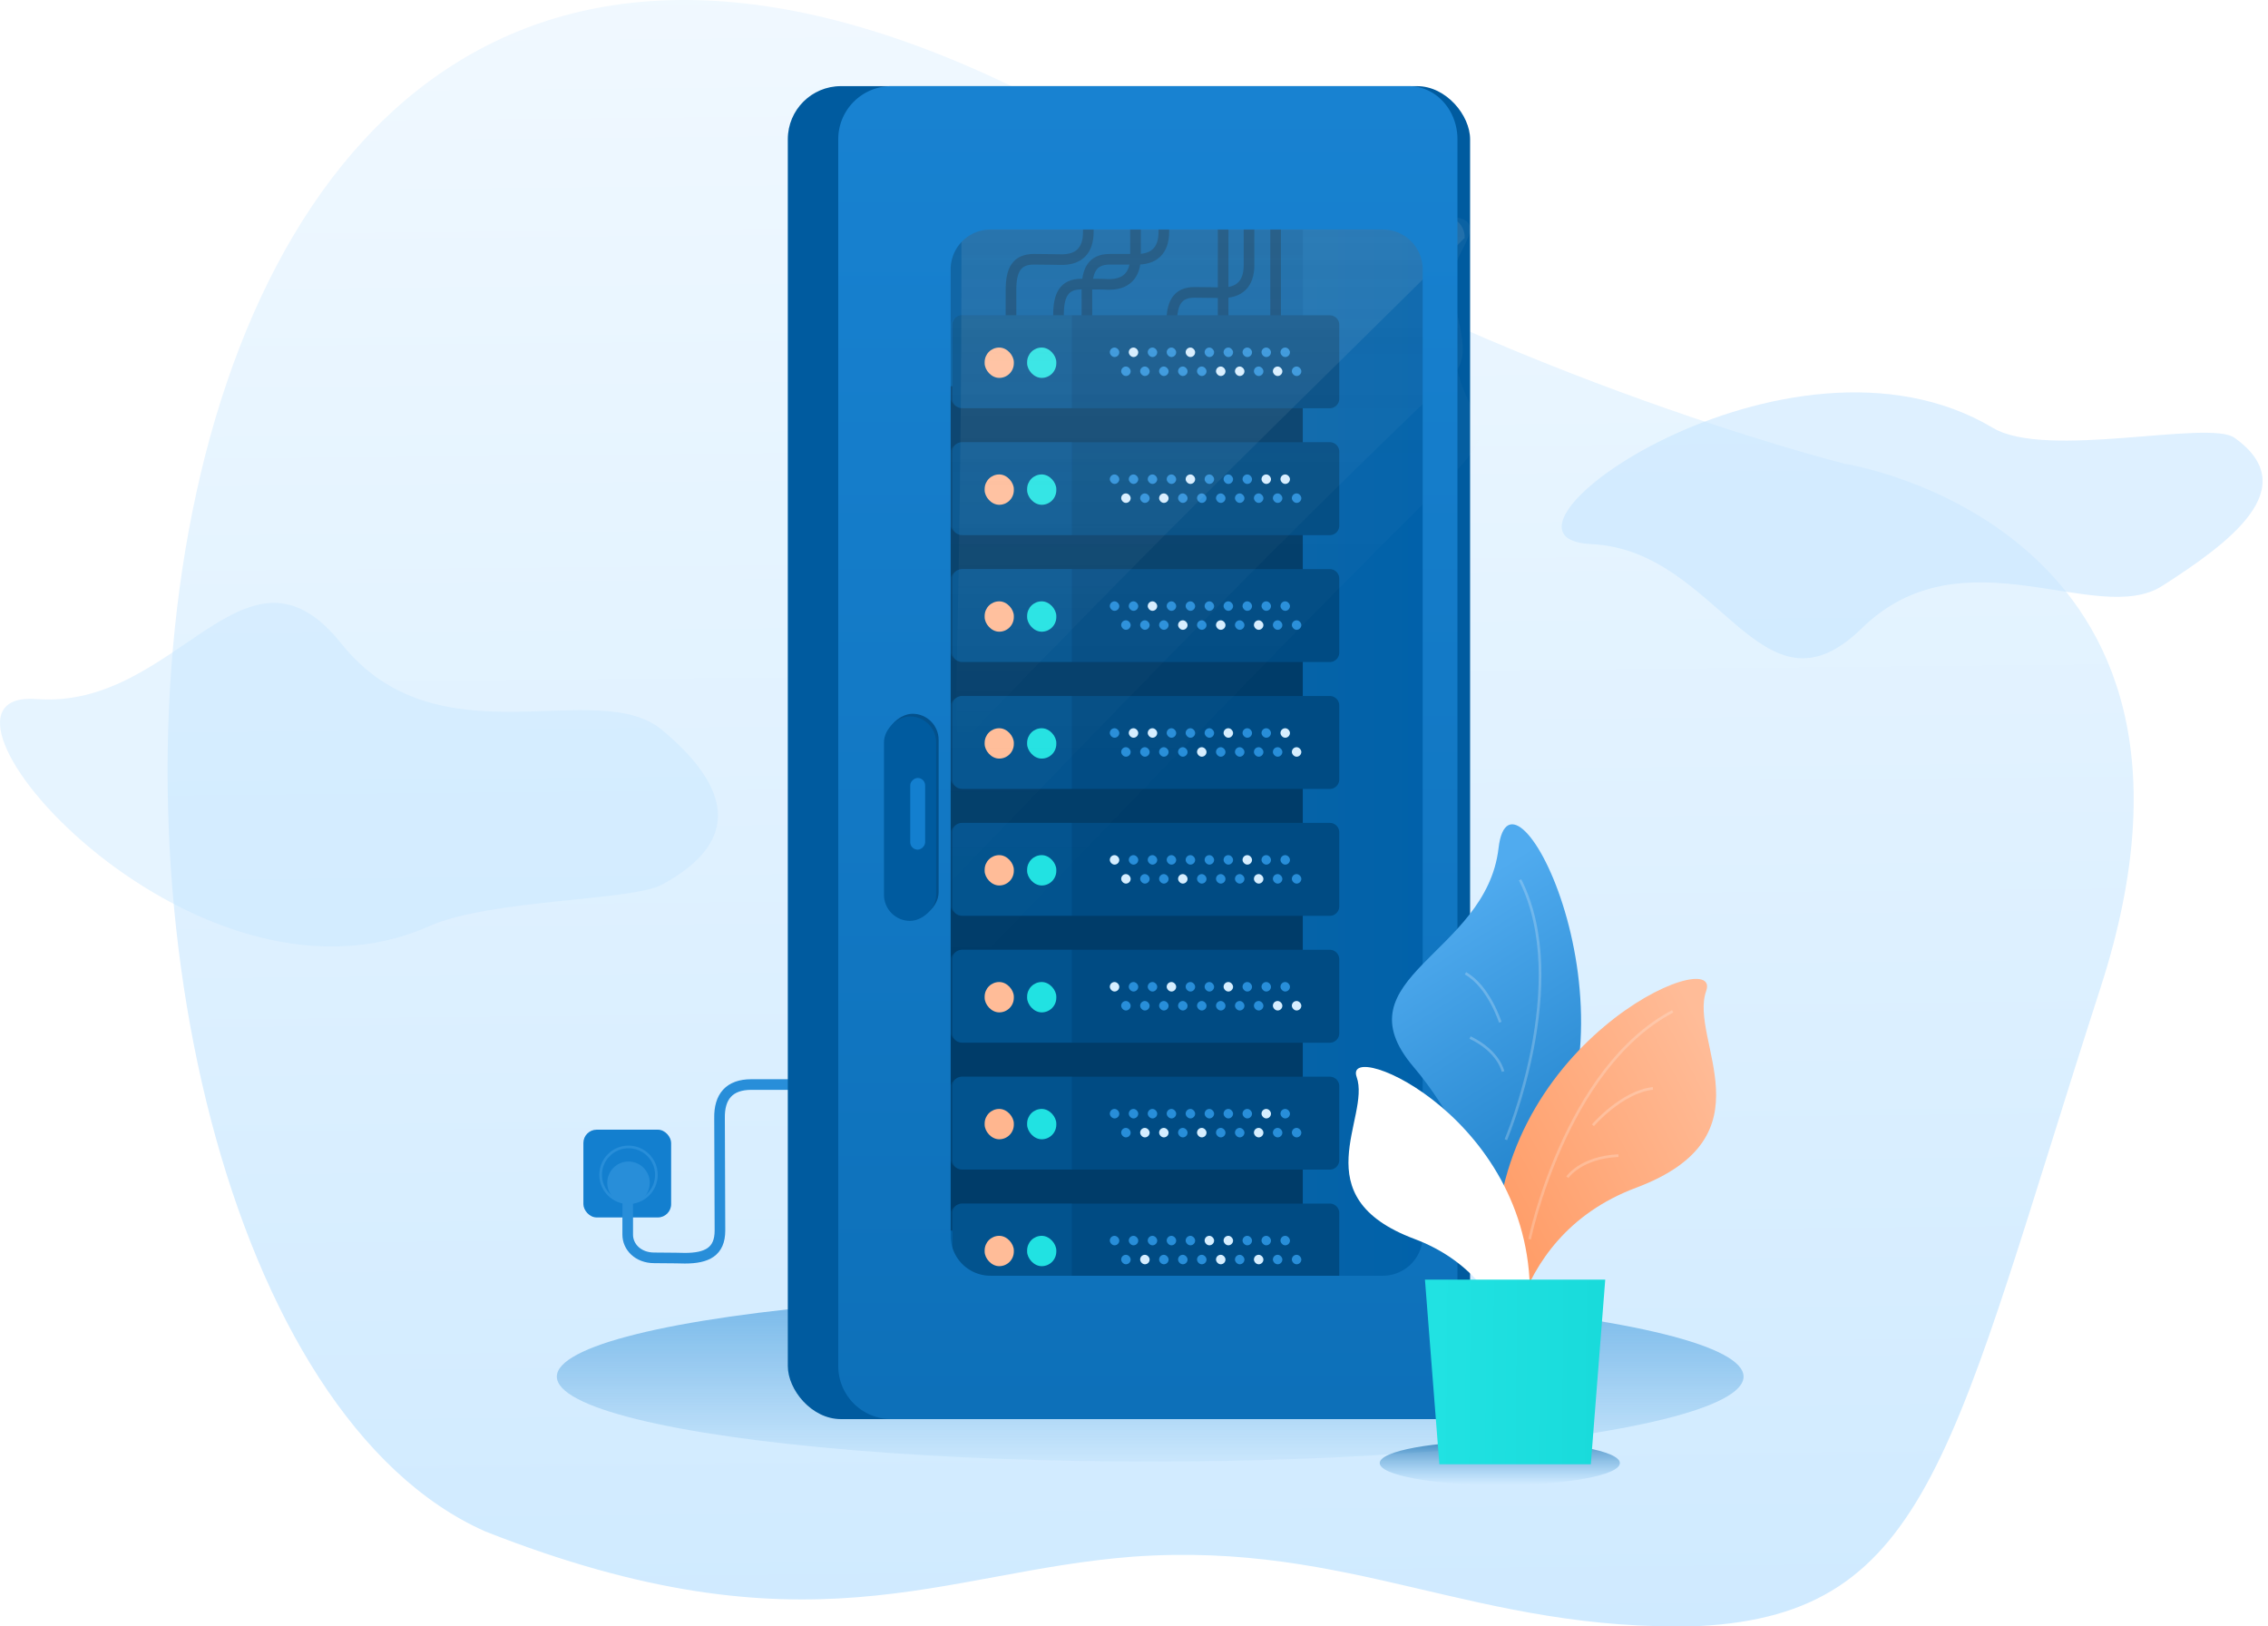 <svg xmlns="http://www.w3.org/2000/svg" xmlns:xlink="http://www.w3.org/1999/xlink" viewBox="-21922.744 -17650.439 854.287 612.51">
  <defs>
    <style>
      .cls-1 {
        fill: url(#linear-gradient);
      }

      .cls-2 {
        fill: #137fcf;
      }

      .cls-3 {
        fill: #288ed9;
      }

      .cls-11, .cls-29, .cls-30, .cls-32, .cls-4, .cls-9 {
        fill: none;
      }

      .cls-4, .cls-9 {
        stroke: #288ed9;
      }

      .cls-5, .cls-6 {
        fill: #c6e6ff;
      }

      .cls-5 {
        opacity: 0.576;
      }

      .cls-6 {
        opacity: 0.435;
      }

      .cls-7 {
        fill: url(#linear-gradient-2);
      }

      .cls-8 {
        opacity: 0.642;
        fill: url(#linear-gradient-3);
      }

      .cls-11, .cls-9 {
        stroke-linecap: round;
        stroke-miterlimit: 10;
        stroke-width: 4px;
      }

      .cls-10 {
        fill: #005b9f;
      }

      .cls-11 {
        stroke: #014374;
      }

      .cls-12 {
        fill: #003c69;
      }

      .cls-13 {
        fill: url(#linear-gradient-4);
      }

      .cls-14, .cls-24 {
        fill: #004b83;
      }

      .cls-15 {
        fill: #0e71bb;
        opacity: 0.195;
      }

      .cls-16 {
        fill: #ffbc98;
      }

      .cls-17 {
        fill: #d6eeff;
      }

      .cls-18 {
        fill: #21e2e2;
      }

      .cls-19 {
        fill: #ffb68f;
      }

      .cls-20 {
        opacity: 0.031;
      }

      .cls-20, .cls-21, .cls-22 {
        fill: url(#linear-gradient-5);
      }

      .cls-21 {
        opacity: 0.045;
      }

      .cls-22 {
        opacity: 0.1;
      }

      .cls-23 {
        fill: url(#linear-gradient-8);
      }

      .cls-24 {
        opacity: 0.862;
      }

      .cls-25 {
        fill: url(#linear-gradient-9);
      }

      .cls-26 {
        fill: url(#linear-gradient-10);
      }

      .cls-27 {
        fill: #fff;
      }

      .cls-28 {
        fill: url(#linear-gradient-11);
      }

      .cls-29 {
        stroke: #f7f7f7;
      }

      .cls-29, .cls-30 {
        opacity: 0.23;
      }

      .cls-30 {
        stroke: #fff;
      }

      .cls-31 {
        stroke: none;
      }

      .cls-33 {
        filter: url(#Path_3434);
      }

      .cls-34 {
        filter: url(#Path_3436);
      }

      .cls-35 {
        filter: url(#Path_3435);
      }

      .cls-36 {
        filter: url(#Rectangle_1443);
      }

      .cls-37 {
        filter: url(#Subtraction_66);
      }

      .cls-38 {
        filter: url(#Path_4232);
      }
    </style>
    <linearGradient id="linear-gradient" x1="0.5" y1="1.192" x2="0.487" y2="-0.081" gradientUnits="objectBoundingBox">
      <stop offset="0" stop-color="#c6e6ff"/>
      <stop offset="1" stop-color="#fff"/>
    </linearGradient>
    <filter id="Path_4232" x="-21703" y="-17222" width="34" height="34" filterUnits="userSpaceOnUse">
      <feOffset dy="3" input="SourceAlpha"/>
      <feGaussianBlur stdDeviation="3" result="blur"/>
      <feFlood flood-opacity="0.161"/>
      <feComposite operator="in" in2="blur"/>
      <feComposite in="SourceGraphic"/>
    </filter>
    <linearGradient id="linear-gradient-2" x1="0.5" y1="-1.004" x2="0.5" y2="1" gradientUnits="objectBoundingBox">
      <stop offset="0" stop-color="#288ed9"/>
      <stop offset="1" stop-color="#137fcf" stop-opacity="0.051"/>
    </linearGradient>
    <linearGradient id="linear-gradient-3" x1="0.5" y1="1" x2="0.5" gradientUnits="objectBoundingBox">
      <stop offset="0" stop-color="#288ed9" stop-opacity="0"/>
      <stop offset="1" stop-color="#005b9f"/>
    </linearGradient>
    <linearGradient id="linear-gradient-4" y1="0.479" x2="1" y2="0.479" gradientUnits="objectBoundingBox">
      <stop offset="0" stop-color="#0563a8"/>
      <stop offset="1" stop-color="#0061aa"/>
    </linearGradient>
    <linearGradient id="linear-gradient-5" x1="0.5" x2="0.5" y2="1" gradientUnits="objectBoundingBox">
      <stop offset="0" stop-color="#f7f7f7"/>
      <stop offset="1" stop-color="#fff" stop-opacity="0"/>
    </linearGradient>
    <linearGradient id="linear-gradient-8" x1="0.5" x2="0.5" y2="1" gradientUnits="objectBoundingBox">
      <stop offset="0" stop-color="#1882d1"/>
      <stop offset="1" stop-color="#0d70b9"/>
    </linearGradient>
    <filter id="Subtraction_66" x="-21637" y="-17648" width="293.236" height="562" filterUnits="userSpaceOnUse">
      <feOffset dx="-5" input="SourceAlpha"/>
      <feGaussianBlur stdDeviation="10" result="blur-2"/>
      <feFlood flood-opacity="0.102"/>
      <feComposite operator="in" in2="blur-2"/>
      <feComposite in="SourceGraphic"/>
    </filter>
    <filter id="Rectangle_1443" x="-21589.775" y="-17381.633" width="19.65" height="78" filterUnits="userSpaceOnUse">
      <feOffset dy="1" input="SourceAlpha"/>
      <feGaussianBlur result="blur-3"/>
      <feFlood flood-color="#fff" flood-opacity="0.102"/>
      <feComposite operator="in" in2="blur-3"/>
      <feComposite in="SourceGraphic"/>
    </filter>
    <linearGradient id="linear-gradient-9" x1="0.35" y1="-0.028" x2="0.88" y2="1.036" gradientUnits="objectBoundingBox">
      <stop offset="0" stop-color="#50abef"/>
      <stop offset="1" stop-color="#1175bf"/>
    </linearGradient>
    <linearGradient id="linear-gradient-10" x1="0.875" y1="-0.028" x2="-0.067" y2="0.864" gradientUnits="objectBoundingBox">
      <stop offset="0" stop-color="#ffbc98"/>
      <stop offset="1" stop-color="#ff945a"/>
    </linearGradient>
    <filter id="Path_3435" x="-21366.867" y="-17289.285" width="98.031" height="177.705" filterUnits="userSpaceOnUse">
      <feOffset dy="3" input="SourceAlpha"/>
      <feGaussianBlur stdDeviation="2.5" result="blur-4"/>
      <feFlood flood-opacity="0.051"/>
      <feComposite operator="in" in2="blur-4"/>
      <feComposite in="SourceGraphic"/>
    </filter>
    <filter id="Path_3436" x="-21422.322" y="-17256.111" width="83.354" height="148.945" filterUnits="userSpaceOnUse">
      <feOffset dx="2" input="SourceAlpha"/>
      <feGaussianBlur stdDeviation="2.5" result="blur-5"/>
      <feFlood flood-opacity="0.051"/>
      <feComposite operator="in" in2="blur-5"/>
      <feComposite in="SourceGraphic"/>
    </filter>
    <linearGradient id="linear-gradient-11" x1="0.056" y1="0.531" x2="0.957" y2="0.539" gradientUnits="objectBoundingBox">
      <stop offset="0" stop-color="#21e2e2"/>
      <stop offset="1" stop-color="#19dbdb"/>
    </linearGradient>
    <filter id="Path_3434" x="-21401.008" y="-17183.543" width="97.912" height="99.543" filterUnits="userSpaceOnUse">
      <feOffset dx="5" input="SourceAlpha"/>
      <feGaussianBlur stdDeviation="5" result="blur-6"/>
      <feFlood flood-opacity="0.051"/>
      <feComposite operator="in" in2="blur-6"/>
      <feComposite in="SourceGraphic"/>
    </filter>
  </defs>
  <g id="Group_8034" data-name="Group 8034" transform="translate(-22023 -17860)">
    <path id="Path_4231" data-name="Path 4231" class="cls-1" d="M338.563,59.823C459.7,137.122,598.4,171.906,598.4,171.906S751.141,195.1,694.96,369.017s-63.509,236.2-151.566,240.649c-83.51,2.38-130.416-32.083-213.041-26.146-72.578,5.588-122.557,38.288-243.83-9.484C-107.812,488.157-93.327-212.654,338.563,59.823Z" transform="translate(196.574 212.287)"/>
    <rect id="Rectangle_2123" data-name="Rectangle 2123" class="cls-2" width="33.053" height="33.053" rx="5" transform="translate(320 635)"/>
    <g class="cls-38" transform="matrix(1, 0, 0, 1, 22023, 17860)">
      <path id="Path_4232-2" data-name="Path 4232" class="cls-3" d="M8,0A8,8,0,1,1,0,8,8,8,0,0,1,8,0Z" transform="translate(-21694 -17216)"/>
    </g>
    <g id="Ellipse_616" data-name="Ellipse 616" class="cls-4" transform="translate(326 641)">
      <circle class="cls-31" cx="11" cy="11" r="11"/>
      <circle class="cls-32" cx="11" cy="11" r="10.5"/>
    </g>
    <path id="Path_4233" data-name="Path 4233" class="cls-5" d="M43.772,214.013c-18.744-22.543,11.979-77.161-29.688-110.461S36.833,47.052,33.131-1.512,131.346,61.157,95,143.393c-9.451,21.381,13.08,80.243,7.4,90.751C86.865,262.884,62.516,236.556,43.772,214.013Z" transform="translate(697.039 447.529) rotate(-83)"/>
    <path id="Path_4234" data-name="Path 4234" class="cls-6" d="M47.836.011C27.352,24.646,60.928,84.337,15.392,120.729S40.253,182.476,36.207,235.55,161.521,177.731,121.8,87.859C111.469,64.492,112.319,11.495,106.112.011,89.138-31.4,68.321-24.625,47.836.011Z" transform="translate(349.607 436.613) rotate(90)"/>
    <ellipse id="Ellipse_617" data-name="Ellipse 617" class="cls-7" cx="223.5" cy="32" rx="223.5" ry="32" transform="translate(310 696)"/>
    <ellipse id="Ellipse_618" data-name="Ellipse 618" class="cls-8" cx="45.228" cy="8.281" rx="45.228" ry="8.281" transform="translate(619.957 752.283)"/>
    <path id="Path_4235" data-name="Path 4235" class="cls-9" d="M65.408,122.6V61.553c0-8.283-4.548-12.117-12.669-11.964-2.111,0-35.847.153-42.344.153C2.436,49.742,0,44.834,0,36.551c0,0,.139-5.43.139-11.558S4.295,15,8.866,15H24.042" transform="translate(321.697 683.406) rotate(-90)"/>
    <rect id="Rectangle_2124" data-name="Rectangle 2124" class="cls-10" width="257" height="502" rx="20" transform="translate(397 242)"/>
    <g id="Group_979" data-name="Group 979" transform="translate(450.074 265.514)">
      <path id="Path_3440" data-name="Path 3440" class="cls-11" d="M66.591,39.469V73.691c0,7.214-3.741,10.554-10.421,10.421-1.6-.134-4.676-.134-10.02-.134-6.546,0-8.55,4.275-8.55,11.49v3.206" transform="translate(11.297 -32.943)"/>
      <path id="Path_3441" data-name="Path 3441" class="cls-11" d="M74.591,32.2V46.9c0,7.214-3.741,10.554-10.421,10.421H54.15c-6.546,0-8.55,4.275-8.55,11.49V81.365" transform="translate(13.985 -15.634)"/>
      <path id="Path_3442" data-name="Path 3442" class="cls-11" d="M53.325,24.3V49.684c0,7.214-3.741,10.554-10.421,10.421-1.737,0-4.81-.134-10.154-.134-6.546,0-8.55,4.275-8.55,11.49V84.019" transform="translate(6.795 -18.288)"/>
      <path id="Path_3444" data-name="Path 3444" class="cls-11" d="M1,21.2H68.6c7.214,0,10.554,3.741,10.421,10.421,0,1.737-.134,4.81-.134,10.154" transform="translate(-1 -19.33)"/>
      <path id="Path_3445" data-name="Path 3445" class="cls-11" d="M67.437,40.374c0-5.344,0-8.283-.134-10.154C67.037,23.541,70.377,19.8,77.725,19.8h55.731" transform="translate(21.273 -19.8)"/>
      <path id="Path_3448" data-name="Path 3448" class="cls-11" d="M58.225,69.9V205.1c0,7.214-3.741,10.554-10.421,10.421-1.737,0-4.81-.134-10.154-.134-6.546,0-8.55,4.275-8.55,11.49v3.206" transform="translate(72.442 -69.967)"/>
      <path id="Path_3449" data-name="Path 3449" class="cls-11" d="M52.225,113.4v43.821c0,7.214-3.741,10.554-10.421,10.421-1.737,0-4.81-.134-10.154-.134-6.546,0-8.55,4.275-8.55,11.49v12.558" transform="translate(68.426 -113.351)"/>
      <path id="Path_3450" data-name="Path 3450" class="cls-11" d="M44.891,116.7V285.169c0,7.214-3.741,10.554-10.287,10.421-1.737,0-4.81-.134-10.154-.134-6.546,0-8.55,4.275-8.55,11.49v73.193" transform="translate(66.006 -112.242)"/>
    </g>
    <g id="Group_5147" data-name="Group 5147" transform="translate(-118 -59.695)">
      <rect id="Rectangle_1704" data-name="Rectangle 1704" class="cls-12" width="141" height="318" transform="translate(568 414.694)"/>
      <rect id="Rectangle_1705" data-name="Rectangle 1705" class="cls-13" width="53" height="441" transform="translate(709 342.694)"/>
      <g id="Symbol_3_112" data-name="Symbol 3 – 112" transform="translate(0 11.157)">
        <path id="Path_3418" data-name="Path 3418" class="cls-14" d="M3.571,0H142.143a3.571,3.571,0,0,1,3.571,3.571V31.429A3.571,3.571,0,0,1,142.143,35H3.571A3.571,3.571,0,0,1,0,31.429V3.571A3.571,3.571,0,0,1,3.571,0Z" transform="translate(577 568)"/>
        <path id="Rectangle_1706" data-name="Rectangle 1706" class="cls-15" d="M5,0H46a0,0,0,0,1,0,0V35a0,0,0,0,1,0,0H5a5,5,0,0,1-5-5V5A5,5,0,0,1,5,0Z" transform="translate(576 567.959)"/>
        <rect id="Rectangle_1425" data-name="Rectangle 1425" class="cls-16" width="10.991" height="11.429" rx="5.495" transform="translate(589.143 580.143)"/>
        <rect id="Rectangle_1405" data-name="Rectangle 1405" class="cls-17" width="3.571" height="3.571" rx="1.786" transform="translate(636.286 580.143)"/>
        <rect id="Rectangle_1424" data-name="Rectangle 1424" class="cls-17" width="3.571" height="3.571" rx="1.786" transform="translate(640.571 587.286)"/>
        <rect id="Rectangle_1410" data-name="Rectangle 1410" class="cls-3" width="3.571" height="3.571" rx="1.786" transform="translate(672 580.143)"/>
        <rect id="Rectangle_1419" data-name="Rectangle 1419" class="cls-3" width="3.571" height="3.571" rx="1.786" transform="translate(676.286 587.286)"/>
        <rect id="Rectangle_1406" data-name="Rectangle 1406" class="cls-3" width="3.571" height="3.571" rx="1.786" transform="translate(643.429 580.143)"/>
        <rect id="Rectangle_1423" data-name="Rectangle 1423" class="cls-3" width="3.571" height="3.571" rx="1.786" transform="translate(647.714 587.286)"/>
        <rect id="Rectangle_1411" data-name="Rectangle 1411" class="cls-3" width="3.571" height="3.571" rx="1.786" transform="translate(679.143 580.143)"/>
        <rect id="Rectangle_1418" data-name="Rectangle 1418" class="cls-3" width="3.571" height="3.571" rx="1.786" transform="translate(683.429 587.286)"/>
        <rect id="Rectangle_1407" data-name="Rectangle 1407" class="cls-3" width="3.571" height="3.571" rx="1.786" transform="translate(650.571 580.143)"/>
        <rect id="Rectangle_1422" data-name="Rectangle 1422" class="cls-3" width="3.571" height="3.571" rx="1.786" transform="translate(654.857 587.286)"/>
        <rect id="Rectangle_1412" data-name="Rectangle 1412" class="cls-17" width="3.571" height="3.571" rx="1.786" transform="translate(686.286 580.143)"/>
        <rect id="Rectangle_1417" data-name="Rectangle 1417" class="cls-17" width="3.571" height="3.571" rx="1.786" transform="translate(690.571 587.286)"/>
        <rect id="Rectangle_1408" data-name="Rectangle 1408" class="cls-3" width="3.571" height="3.571" rx="1.786" transform="translate(657.714 580.143)"/>
        <rect id="Rectangle_1421" data-name="Rectangle 1421" class="cls-17" width="3.571" height="3.571" rx="1.786" transform="translate(662 587.286)"/>
        <rect id="Rectangle_1413" data-name="Rectangle 1413" class="cls-3" width="3.571" height="3.571" rx="1.786" transform="translate(693.429 580.143)"/>
        <rect id="Rectangle_1416" data-name="Rectangle 1416" class="cls-3" width="3.571" height="3.571" rx="1.786" transform="translate(697.714 587.286)"/>
        <rect id="Rectangle_1409" data-name="Rectangle 1409" class="cls-3" width="3.571" height="3.571" rx="1.786" transform="translate(664.857 580.143)"/>
        <rect id="Rectangle_1420" data-name="Rectangle 1420" class="cls-3" width="3.571" height="3.571" rx="1.786" transform="translate(669.143 587.286)"/>
        <rect id="Rectangle_1414" data-name="Rectangle 1414" class="cls-3" width="3.571" height="3.571" rx="1.786" transform="translate(700.571 580.143)"/>
        <rect id="Rectangle_1415" data-name="Rectangle 1415" class="cls-3" width="3.571" height="3.571" rx="1.786" transform="translate(704.857 587.286)"/>
        <rect id="Rectangle_1442" data-name="Rectangle 1442" class="cls-18" width="10.991" height="11.429" rx="5.495" transform="translate(605.143 580.143)"/>
      </g>
      <g id="Symbol_3_113" data-name="Symbol 3 – 113" transform="translate(0 -180)">
        <path id="Path_3418-2" data-name="Path 3418" class="cls-14" d="M3.571,0H142.143a3.571,3.571,0,0,1,3.571,3.571V31.429A3.571,3.571,0,0,1,142.143,35H3.571A3.571,3.571,0,0,1,0,31.429V3.571A3.571,3.571,0,0,1,3.571,0Z" transform="translate(577 568)"/>
        <path id="Rectangle_1706-2" data-name="Rectangle 1706" class="cls-15" d="M5,0H46a0,0,0,0,1,0,0V35a0,0,0,0,1,0,0H5a5,5,0,0,1-5-5V5A5,5,0,0,1,5,0Z" transform="translate(576 567.959)"/>
        <rect id="Rectangle_1425-2" data-name="Rectangle 1425" class="cls-16" width="10.991" height="11.429" rx="5.495" transform="translate(589.143 580.143)"/>
        <rect id="Rectangle_1405-2" data-name="Rectangle 1405" class="cls-3" width="3.571" height="3.571" rx="1.786" transform="translate(636.286 580.143)"/>
        <rect id="Rectangle_1424-2" data-name="Rectangle 1424" class="cls-3" width="3.571" height="3.571" rx="1.786" transform="translate(640.571 587.286)"/>
        <rect id="Rectangle_1410-2" data-name="Rectangle 1410" class="cls-3" width="3.571" height="3.571" rx="1.786" transform="translate(672 580.143)"/>
        <rect id="Rectangle_1419-2" data-name="Rectangle 1419" class="cls-17" width="3.571" height="3.571" rx="1.786" transform="translate(676.286 587.286)"/>
        <rect id="Rectangle_1406-2" data-name="Rectangle 1406" class="cls-17" width="3.571" height="3.571" rx="1.786" transform="translate(643.429 580.143)"/>
        <rect id="Rectangle_1423-2" data-name="Rectangle 1423" class="cls-3" width="3.571" height="3.571" rx="1.786" transform="translate(647.714 587.286)"/>
        <rect id="Rectangle_1411-2" data-name="Rectangle 1411" class="cls-3" width="3.571" height="3.571" rx="1.786" transform="translate(679.143 580.143)"/>
        <rect id="Rectangle_1418-2" data-name="Rectangle 1418" class="cls-17" width="3.571" height="3.571" rx="1.786" transform="translate(683.429 587.286)"/>
        <rect id="Rectangle_1407-2" data-name="Rectangle 1407" class="cls-3" width="3.571" height="3.571" rx="1.786" transform="translate(650.571 580.143)"/>
        <rect id="Rectangle_1422-2" data-name="Rectangle 1422" class="cls-3" width="3.571" height="3.571" rx="1.786" transform="translate(654.857 587.286)"/>
        <rect id="Rectangle_1412-2" data-name="Rectangle 1412" class="cls-3" width="3.571" height="3.571" rx="1.786" transform="translate(686.286 580.143)"/>
        <rect id="Rectangle_1417-2" data-name="Rectangle 1417" class="cls-3" width="3.571" height="3.571" rx="1.786" transform="translate(690.571 587.286)"/>
        <rect id="Rectangle_1408-2" data-name="Rectangle 1408" class="cls-3" width="3.571" height="3.571" rx="1.786" transform="translate(657.714 580.143)"/>
        <rect id="Rectangle_1421-2" data-name="Rectangle 1421" class="cls-3" width="3.571" height="3.571" rx="1.786" transform="translate(662 587.286)"/>
        <rect id="Rectangle_1413-2" data-name="Rectangle 1413" class="cls-3" width="3.571" height="3.571" rx="1.786" transform="translate(693.429 580.143)"/>
        <rect id="Rectangle_1416-2" data-name="Rectangle 1416" class="cls-17" width="3.571" height="3.571" rx="1.786" transform="translate(697.714 587.286)"/>
        <rect id="Rectangle_1409-2" data-name="Rectangle 1409" class="cls-17" width="3.571" height="3.571" rx="1.786" transform="translate(664.857 580.143)"/>
        <rect id="Rectangle_1420-2" data-name="Rectangle 1420" class="cls-3" width="3.571" height="3.571" rx="1.786" transform="translate(669.143 587.286)"/>
        <rect id="Rectangle_1414-2" data-name="Rectangle 1414" class="cls-3" width="3.571" height="3.571" rx="1.786" transform="translate(700.571 580.143)"/>
        <rect id="Rectangle_1415-2" data-name="Rectangle 1415" class="cls-3" width="3.571" height="3.571" rx="1.786" transform="translate(704.857 587.286)"/>
        <rect id="Rectangle_1442-2" data-name="Rectangle 1442" class="cls-18" width="10.991" height="11.429" rx="5.495" transform="translate(605.143 580.143)"/>
      </g>
      <g id="Symbol_3_114" data-name="Symbol 3 – 114" transform="translate(0 58.946)">
        <path id="Path_3418-3" data-name="Path 3418" class="cls-14" d="M3.571,0H142.143a3.571,3.571,0,0,1,3.571,3.571V31.429A3.571,3.571,0,0,1,142.143,35H3.571A3.571,3.571,0,0,1,0,31.429V3.571A3.571,3.571,0,0,1,3.571,0Z" transform="translate(577 568)"/>
        <path id="Rectangle_1706-3" data-name="Rectangle 1706" class="cls-15" d="M5,0H46a0,0,0,0,1,0,0V35a0,0,0,0,1,0,0H5a5,5,0,0,1-5-5V5A5,5,0,0,1,5,0Z" transform="translate(576 567.959)"/>
        <rect id="Rectangle_1425-3" data-name="Rectangle 1425" class="cls-16" width="10.991" height="11.429" rx="5.495" transform="translate(589.143 580.143)"/>
        <rect id="Rectangle_1405-3" data-name="Rectangle 1405" class="cls-17" width="3.571" height="3.571" rx="1.786" transform="translate(636.286 580.143)"/>
        <rect id="Rectangle_1424-3" data-name="Rectangle 1424" class="cls-3" width="3.571" height="3.571" rx="1.786" transform="translate(640.571 587.286)"/>
        <rect id="Rectangle_1410-3" data-name="Rectangle 1410" class="cls-3" width="3.571" height="3.571" rx="1.786" transform="translate(672 580.143)"/>
        <rect id="Rectangle_1419-3" data-name="Rectangle 1419" class="cls-3" width="3.571" height="3.571" rx="1.786" transform="translate(676.286 587.286)"/>
        <rect id="Rectangle_1406-3" data-name="Rectangle 1406" class="cls-3" width="3.571" height="3.571" rx="1.786" transform="translate(643.429 580.143)"/>
        <rect id="Rectangle_1423-3" data-name="Rectangle 1423" class="cls-3" width="3.571" height="3.571" rx="1.786" transform="translate(647.714 587.286)"/>
        <rect id="Rectangle_1411-3" data-name="Rectangle 1411" class="cls-17" width="3.571" height="3.571" rx="1.786" transform="translate(679.143 580.143)"/>
        <rect id="Rectangle_1418-3" data-name="Rectangle 1418" class="cls-3" width="3.571" height="3.571" rx="1.786" transform="translate(683.429 587.286)"/>
        <rect id="Rectangle_1407-3" data-name="Rectangle 1407" class="cls-3" width="3.571" height="3.571" rx="1.786" transform="translate(650.571 580.143)"/>
        <rect id="Rectangle_1422-3" data-name="Rectangle 1422" class="cls-3" width="3.571" height="3.571" rx="1.786" transform="translate(654.857 587.286)"/>
        <rect id="Rectangle_1412-3" data-name="Rectangle 1412" class="cls-3" width="3.571" height="3.571" rx="1.786" transform="translate(686.286 580.143)"/>
        <rect id="Rectangle_1417-3" data-name="Rectangle 1417" class="cls-3" width="3.571" height="3.571" rx="1.786" transform="translate(690.571 587.286)"/>
        <rect id="Rectangle_1408-3" data-name="Rectangle 1408" class="cls-17" width="3.571" height="3.571" rx="1.786" transform="translate(657.714 580.143)"/>
        <rect id="Rectangle_1421-3" data-name="Rectangle 1421" class="cls-3" width="3.571" height="3.571" rx="1.786" transform="translate(662 587.286)"/>
        <rect id="Rectangle_1413-3" data-name="Rectangle 1413" class="cls-3" width="3.571" height="3.571" rx="1.786" transform="translate(693.429 580.143)"/>
        <rect id="Rectangle_1416-3" data-name="Rectangle 1416" class="cls-17" width="3.571" height="3.571" rx="1.786" transform="translate(697.714 587.286)"/>
        <rect id="Rectangle_1409-3" data-name="Rectangle 1409" class="cls-3" width="3.571" height="3.571" rx="1.786" transform="translate(664.857 580.143)"/>
        <rect id="Rectangle_1420-3" data-name="Rectangle 1420" class="cls-3" width="3.571" height="3.571" rx="1.786" transform="translate(669.143 587.286)"/>
        <rect id="Rectangle_1414-3" data-name="Rectangle 1414" class="cls-3" width="3.571" height="3.571" rx="1.786" transform="translate(700.571 580.143)"/>
        <rect id="Rectangle_1415-3" data-name="Rectangle 1415" class="cls-17" width="3.571" height="3.571" rx="1.786" transform="translate(704.857 587.286)"/>
        <rect id="Rectangle_1442-3" data-name="Rectangle 1442" class="cls-18" width="10.991" height="11.429" rx="5.495" transform="translate(605.143 580.143)"/>
      </g>
      <g id="Symbol_3_115" data-name="Symbol 3 – 115" transform="translate(0 -132.211)">
        <path id="Path_3418-4" data-name="Path 3418" class="cls-14" d="M3.571,0H142.143a3.571,3.571,0,0,1,3.571,3.571V31.429A3.571,3.571,0,0,1,142.143,35H3.571A3.571,3.571,0,0,1,0,31.429V3.571A3.571,3.571,0,0,1,3.571,0Z" transform="translate(577 568)"/>
        <path id="Rectangle_1706-4" data-name="Rectangle 1706" class="cls-15" d="M5,0H46a0,0,0,0,1,0,0V35a0,0,0,0,1,0,0H5a5,5,0,0,1-5-5V5A5,5,0,0,1,5,0Z" transform="translate(576 567.959)"/>
        <rect id="Rectangle_1425-4" data-name="Rectangle 1425" class="cls-16" width="10.991" height="11.429" rx="5.495" transform="translate(589.143 580.143)"/>
        <rect id="Rectangle_1405-4" data-name="Rectangle 1405" class="cls-3" width="3.571" height="3.571" rx="1.786" transform="translate(636.286 580.143)"/>
        <rect id="Rectangle_1424-4" data-name="Rectangle 1424" class="cls-17" width="3.571" height="3.571" rx="1.786" transform="translate(640.571 587.286)"/>
        <rect id="Rectangle_1410-4" data-name="Rectangle 1410" class="cls-3" width="3.571" height="3.571" rx="1.786" transform="translate(672 580.143)"/>
        <rect id="Rectangle_1419-4" data-name="Rectangle 1419" class="cls-3" width="3.571" height="3.571" rx="1.786" transform="translate(676.286 587.286)"/>
        <rect id="Rectangle_1406-4" data-name="Rectangle 1406" class="cls-3" width="3.571" height="3.571" rx="1.786" transform="translate(643.429 580.143)"/>
        <rect id="Rectangle_1423-4" data-name="Rectangle 1423" class="cls-3" width="3.571" height="3.571" rx="1.786" transform="translate(647.714 587.286)"/>
        <rect id="Rectangle_1411-4" data-name="Rectangle 1411" class="cls-3" width="3.571" height="3.571" rx="1.786" transform="translate(679.143 580.143)"/>
        <rect id="Rectangle_1418-4" data-name="Rectangle 1418" class="cls-3" width="3.571" height="3.571" rx="1.786" transform="translate(683.429 587.286)"/>
        <rect id="Rectangle_1407-4" data-name="Rectangle 1407" class="cls-3" width="3.571" height="3.571" rx="1.786" transform="translate(650.571 580.143)"/>
        <rect id="Rectangle_1422-4" data-name="Rectangle 1422" class="cls-17" width="3.571" height="3.571" rx="1.786" transform="translate(654.857 587.286)"/>
        <rect id="Rectangle_1412-4" data-name="Rectangle 1412" class="cls-3" width="3.571" height="3.571" rx="1.786" transform="translate(686.286 580.143)"/>
        <rect id="Rectangle_1417-4" data-name="Rectangle 1417" class="cls-3" width="3.571" height="3.571" rx="1.786" transform="translate(690.571 587.286)"/>
        <rect id="Rectangle_1408-4" data-name="Rectangle 1408" class="cls-3" width="3.571" height="3.571" rx="1.786" transform="translate(657.714 580.143)"/>
        <rect id="Rectangle_1421-4" data-name="Rectangle 1421" class="cls-3" width="3.571" height="3.571" rx="1.786" transform="translate(662 587.286)"/>
        <rect id="Rectangle_1413-4" data-name="Rectangle 1413" class="cls-17" width="3.571" height="3.571" rx="1.786" transform="translate(693.429 580.143)"/>
        <rect id="Rectangle_1416-4" data-name="Rectangle 1416" class="cls-3" width="3.571" height="3.571" rx="1.786" transform="translate(697.714 587.286)"/>
        <rect id="Rectangle_1409-4" data-name="Rectangle 1409" class="cls-17" width="3.571" height="3.571" rx="1.786" transform="translate(664.857 580.143)"/>
        <rect id="Rectangle_1420-4" data-name="Rectangle 1420" class="cls-3" width="3.571" height="3.571" rx="1.786" transform="translate(669.143 587.286)"/>
        <rect id="Rectangle_1414-4" data-name="Rectangle 1414" class="cls-17" width="3.571" height="3.571" rx="1.786" transform="translate(700.571 580.143)"/>
        <rect id="Rectangle_1415-4" data-name="Rectangle 1415" class="cls-3" width="3.571" height="3.571" rx="1.786" transform="translate(704.857 587.286)"/>
        <rect id="Rectangle_1442-4" data-name="Rectangle 1442" class="cls-18" width="10.991" height="11.429" rx="5.495" transform="translate(605.143 580.143)"/>
      </g>
      <g id="Symbol_3_116" data-name="Symbol 3 – 116" transform="translate(0 106.736)">
        <path id="Path_3418-5" data-name="Path 3418" class="cls-14" d="M3.571,0H142.143a3.571,3.571,0,0,1,3.571,3.571V31.429A3.571,3.571,0,0,1,142.143,35H3.571A3.571,3.571,0,0,1,0,31.429V3.571A3.571,3.571,0,0,1,3.571,0Z" transform="translate(577 568)"/>
        <path id="Rectangle_1706-5" data-name="Rectangle 1706" class="cls-15" d="M5,0H46a0,0,0,0,1,0,0V35a0,0,0,0,1,0,0H5a5,5,0,0,1-5-5V5A5,5,0,0,1,5,0Z" transform="translate(576 567.959)"/>
        <rect id="Rectangle_1425-5" data-name="Rectangle 1425" class="cls-19" width="10.991" height="11.429" rx="5.495" transform="translate(589.143 580.143)"/>
        <rect id="Rectangle_1405-5" data-name="Rectangle 1405" class="cls-3" width="3.571" height="3.571" rx="1.786" transform="translate(636.286 580.143)"/>
        <rect id="Rectangle_1424-5" data-name="Rectangle 1424" class="cls-3" width="3.571" height="3.571" rx="1.786" transform="translate(640.571 587.286)"/>
        <rect id="Rectangle_1410-5" data-name="Rectangle 1410" class="cls-3" width="3.571" height="3.571" rx="1.786" transform="translate(672 580.143)"/>
        <rect id="Rectangle_1419-5" data-name="Rectangle 1419" class="cls-3" width="3.571" height="3.571" rx="1.786" transform="translate(676.286 587.286)"/>
        <rect id="Rectangle_1406-5" data-name="Rectangle 1406" class="cls-3" width="3.571" height="3.571" rx="1.786" transform="translate(643.429 580.143)"/>
        <rect id="Rectangle_1423-5" data-name="Rectangle 1423" class="cls-17" width="3.571" height="3.571" rx="1.786" transform="translate(647.714 587.286)"/>
        <rect id="Rectangle_1411-5" data-name="Rectangle 1411" class="cls-3" width="3.571" height="3.571" rx="1.786" transform="translate(679.143 580.143)"/>
        <rect id="Rectangle_1418-5" data-name="Rectangle 1418" class="cls-3" width="3.571" height="3.571" rx="1.786" transform="translate(683.429 587.286)"/>
        <rect id="Rectangle_1407-5" data-name="Rectangle 1407" class="cls-3" width="3.571" height="3.571" rx="1.786" transform="translate(650.571 580.143)"/>
        <rect id="Rectangle_1422-5" data-name="Rectangle 1422" class="cls-17" width="3.571" height="3.571" rx="1.786" transform="translate(654.857 587.286)"/>
        <rect id="Rectangle_1412-5" data-name="Rectangle 1412" class="cls-3" width="3.571" height="3.571" rx="1.786" transform="translate(686.286 580.143)"/>
        <rect id="Rectangle_1417-5" data-name="Rectangle 1417" class="cls-17" width="3.571" height="3.571" rx="1.786" transform="translate(690.571 587.286)"/>
        <rect id="Rectangle_1408-5" data-name="Rectangle 1408" class="cls-3" width="3.571" height="3.571" rx="1.786" transform="translate(657.714 580.143)"/>
        <rect id="Rectangle_1421-5" data-name="Rectangle 1421" class="cls-3" width="3.571" height="3.571" rx="1.786" transform="translate(662 587.286)"/>
        <rect id="Rectangle_1413-5" data-name="Rectangle 1413" class="cls-17" width="3.571" height="3.571" rx="1.786" transform="translate(693.429 580.143)"/>
        <rect id="Rectangle_1416-5" data-name="Rectangle 1416" class="cls-3" width="3.571" height="3.571" rx="1.786" transform="translate(697.714 587.286)"/>
        <rect id="Rectangle_1409-5" data-name="Rectangle 1409" class="cls-3" width="3.571" height="3.571" rx="1.786" transform="translate(664.857 580.143)"/>
        <rect id="Rectangle_1420-5" data-name="Rectangle 1420" class="cls-17" width="3.571" height="3.571" rx="1.786" transform="translate(669.143 587.286)"/>
        <rect id="Rectangle_1414-5" data-name="Rectangle 1414" class="cls-3" width="3.571" height="3.571" rx="1.786" transform="translate(700.571 580.143)"/>
        <rect id="Rectangle_1415-5" data-name="Rectangle 1415" class="cls-3" width="3.571" height="3.571" rx="1.786" transform="translate(704.857 587.286)"/>
        <rect id="Rectangle_1442-5" data-name="Rectangle 1442" class="cls-18" width="10.991" height="11.429" rx="5.495" transform="translate(605.143 580.143)"/>
      </g>
      <g id="Symbol_3_117" data-name="Symbol 3 – 117" transform="translate(0 -84.421)">
        <path id="Path_3418-6" data-name="Path 3418" class="cls-14" d="M3.571,0H142.143a3.571,3.571,0,0,1,3.571,3.571V31.429A3.571,3.571,0,0,1,142.143,35H3.571A3.571,3.571,0,0,1,0,31.429V3.571A3.571,3.571,0,0,1,3.571,0Z" transform="translate(577 568)"/>
        <path id="Rectangle_1706-6" data-name="Rectangle 1706" class="cls-15" d="M5,0H46a0,0,0,0,1,0,0V35a0,0,0,0,1,0,0H5a5,5,0,0,1-5-5V5A5,5,0,0,1,5,0Z" transform="translate(576 567.959)"/>
        <rect id="Rectangle_1425-6" data-name="Rectangle 1425" class="cls-16" width="10.991" height="11.429" rx="5.495" transform="translate(589.143 580.143)"/>
        <rect id="Rectangle_1405-6" data-name="Rectangle 1405" class="cls-3" width="3.571" height="3.571" rx="1.786" transform="translate(636.286 580.143)"/>
        <rect id="Rectangle_1424-6" data-name="Rectangle 1424" class="cls-3" width="3.571" height="3.571" rx="1.786" transform="translate(640.571 587.286)"/>
        <rect id="Rectangle_1410-6" data-name="Rectangle 1410" class="cls-3" width="3.571" height="3.571" rx="1.786" transform="translate(672 580.143)"/>
        <rect id="Rectangle_1419-6" data-name="Rectangle 1419" class="cls-17" width="3.571" height="3.571" rx="1.786" transform="translate(676.286 587.286)"/>
        <rect id="Rectangle_1406-6" data-name="Rectangle 1406" class="cls-3" width="3.571" height="3.571" rx="1.786" transform="translate(643.429 580.143)"/>
        <rect id="Rectangle_1423-6" data-name="Rectangle 1423" class="cls-3" width="3.571" height="3.571" rx="1.786" transform="translate(647.714 587.286)"/>
        <rect id="Rectangle_1411-6" data-name="Rectangle 1411" class="cls-3" width="3.571" height="3.571" rx="1.786" transform="translate(679.143 580.143)"/>
        <rect id="Rectangle_1418-6" data-name="Rectangle 1418" class="cls-3" width="3.571" height="3.571" rx="1.786" transform="translate(683.429 587.286)"/>
        <rect id="Rectangle_1407-6" data-name="Rectangle 1407" class="cls-17" width="3.571" height="3.571" rx="1.786" transform="translate(650.571 580.143)"/>
        <rect id="Rectangle_1422-6" data-name="Rectangle 1422" class="cls-3" width="3.571" height="3.571" rx="1.786" transform="translate(654.857 587.286)"/>
        <rect id="Rectangle_1412-6" data-name="Rectangle 1412" class="cls-3" width="3.571" height="3.571" rx="1.786" transform="translate(686.286 580.143)"/>
        <rect id="Rectangle_1417-6" data-name="Rectangle 1417" class="cls-17" width="3.571" height="3.571" rx="1.786" transform="translate(690.571 587.286)"/>
        <rect id="Rectangle_1408-6" data-name="Rectangle 1408" class="cls-3" width="3.571" height="3.571" rx="1.786" transform="translate(657.714 580.143)"/>
        <rect id="Rectangle_1421-6" data-name="Rectangle 1421" class="cls-17" width="3.571" height="3.571" rx="1.786" transform="translate(662 587.286)"/>
        <rect id="Rectangle_1413-6" data-name="Rectangle 1413" class="cls-3" width="3.571" height="3.571" rx="1.786" transform="translate(693.429 580.143)"/>
        <rect id="Rectangle_1416-6" data-name="Rectangle 1416" class="cls-3" width="3.571" height="3.571" rx="1.786" transform="translate(697.714 587.286)"/>
        <rect id="Rectangle_1409-6" data-name="Rectangle 1409" class="cls-3" width="3.571" height="3.571" rx="1.786" transform="translate(664.857 580.143)"/>
        <rect id="Rectangle_1420-6" data-name="Rectangle 1420" class="cls-3" width="3.571" height="3.571" rx="1.786" transform="translate(669.143 587.286)"/>
        <rect id="Rectangle_1414-6" data-name="Rectangle 1414" class="cls-3" width="3.571" height="3.571" rx="1.786" transform="translate(700.571 580.143)"/>
        <rect id="Rectangle_1415-6" data-name="Rectangle 1415" class="cls-3" width="3.571" height="3.571" rx="1.786" transform="translate(704.857 587.286)"/>
        <rect id="Rectangle_1442-6" data-name="Rectangle 1442" class="cls-18" width="10.991" height="11.429" rx="5.495" transform="translate(605.143 580.143)"/>
      </g>
      <g id="Symbol_3_118" data-name="Symbol 3 – 118" transform="translate(0 154.525)">
        <path id="Path_3418-7" data-name="Path 3418" class="cls-14" d="M3.571,0H142.143a3.571,3.571,0,0,1,3.571,3.571V31.429A3.571,3.571,0,0,1,142.143,35H3.571A3.571,3.571,0,0,1,0,31.429V3.571A3.571,3.571,0,0,1,3.571,0Z" transform="translate(577 568)"/>
        <path id="Rectangle_1706-7" data-name="Rectangle 1706" class="cls-15" d="M5,0H46a0,0,0,0,1,0,0V35a0,0,0,0,1,0,0H5a5,5,0,0,1-5-5V5A5,5,0,0,1,5,0Z" transform="translate(576 567.959)"/>
        <rect id="Rectangle_1425-7" data-name="Rectangle 1425" class="cls-16" width="10.991" height="11.429" rx="5.495" transform="translate(589.143 580.143)"/>
        <rect id="Rectangle_1405-7" data-name="Rectangle 1405" class="cls-3" width="3.571" height="3.571" rx="1.786" transform="translate(636.286 580.143)"/>
        <rect id="Rectangle_1424-7" data-name="Rectangle 1424" class="cls-3" width="3.571" height="3.571" rx="1.786" transform="translate(640.571 587.286)"/>
        <rect id="Rectangle_1410-7" data-name="Rectangle 1410" class="cls-17" width="3.571" height="3.571" rx="1.786" transform="translate(672 580.143)"/>
        <rect id="Rectangle_1419-7" data-name="Rectangle 1419" class="cls-17" width="3.571" height="3.571" rx="1.786" transform="translate(676.286 587.286)"/>
        <rect id="Rectangle_1406-7" data-name="Rectangle 1406" class="cls-3" width="3.571" height="3.571" rx="1.786" transform="translate(643.429 580.143)"/>
        <rect id="Rectangle_1423-7" data-name="Rectangle 1423" class="cls-17" width="3.571" height="3.571" rx="1.786" transform="translate(647.714 587.286)"/>
        <rect id="Rectangle_1411-7" data-name="Rectangle 1411" class="cls-17" width="3.571" height="3.571" rx="1.786" transform="translate(679.143 580.143)"/>
        <rect id="Rectangle_1418-7" data-name="Rectangle 1418" class="cls-3" width="3.571" height="3.571" rx="1.786" transform="translate(683.429 587.286)"/>
        <rect id="Rectangle_1407-7" data-name="Rectangle 1407" class="cls-3" width="3.571" height="3.571" rx="1.786" transform="translate(650.571 580.143)"/>
        <rect id="Rectangle_1422-7" data-name="Rectangle 1422" class="cls-3" width="3.571" height="3.571" rx="1.786" transform="translate(654.857 587.286)"/>
        <rect id="Rectangle_1412-7" data-name="Rectangle 1412" class="cls-3" width="3.571" height="3.571" rx="1.786" transform="translate(686.286 580.143)"/>
        <rect id="Rectangle_1417-7" data-name="Rectangle 1417" class="cls-17" width="3.571" height="3.571" rx="1.786" transform="translate(690.571 587.286)"/>
        <rect id="Rectangle_1408-7" data-name="Rectangle 1408" class="cls-3" width="3.571" height="3.571" rx="1.786" transform="translate(657.714 580.143)"/>
        <rect id="Rectangle_1421-7" data-name="Rectangle 1421" class="cls-3" width="3.571" height="3.571" rx="1.786" transform="translate(662 587.286)"/>
        <rect id="Rectangle_1413-7" data-name="Rectangle 1413" class="cls-3" width="3.571" height="3.571" rx="1.786" transform="translate(693.429 580.143)"/>
        <rect id="Rectangle_1416-7" data-name="Rectangle 1416" class="cls-3" width="3.571" height="3.571" rx="1.786" transform="translate(697.714 587.286)"/>
        <rect id="Rectangle_1409-7" data-name="Rectangle 1409" class="cls-3" width="3.571" height="3.571" rx="1.786" transform="translate(664.857 580.143)"/>
        <rect id="Rectangle_1420-7" data-name="Rectangle 1420" class="cls-3" width="3.571" height="3.571" rx="1.786" transform="translate(669.143 587.286)"/>
        <rect id="Rectangle_1414-7" data-name="Rectangle 1414" class="cls-3" width="3.571" height="3.571" rx="1.786" transform="translate(700.571 580.143)"/>
        <rect id="Rectangle_1415-7" data-name="Rectangle 1415" class="cls-3" width="3.571" height="3.571" rx="1.786" transform="translate(704.857 587.286)"/>
        <rect id="Rectangle_1442-7" data-name="Rectangle 1442" class="cls-18" width="10.991" height="11.429" rx="5.495" transform="translate(605.143 580.143)"/>
      </g>
      <g id="Symbol_3_119" data-name="Symbol 3 – 119" transform="translate(0 -36.632)">
        <path id="Path_3418-8" data-name="Path 3418" class="cls-14" d="M3.571,0H142.143a3.571,3.571,0,0,1,3.571,3.571V31.429A3.571,3.571,0,0,1,142.143,35H3.571A3.571,3.571,0,0,1,0,31.429V3.571A3.571,3.571,0,0,1,3.571,0Z" transform="translate(577 568)"/>
        <path id="Rectangle_1706-8" data-name="Rectangle 1706" class="cls-15" d="M5,0H46a0,0,0,0,1,0,0V35a0,0,0,0,1,0,0H5a5,5,0,0,1-5-5V5A5,5,0,0,1,5,0Z" transform="translate(576 567.959)"/>
        <rect id="Rectangle_1425-8" data-name="Rectangle 1425" class="cls-16" width="10.991" height="11.429" rx="5.495" transform="translate(589.143 580.143)"/>
        <rect id="Rectangle_1405-8" data-name="Rectangle 1405" class="cls-3" width="3.571" height="3.571" rx="1.786" transform="translate(636.286 580.143)"/>
        <rect id="Rectangle_1424-8" data-name="Rectangle 1424" class="cls-3" width="3.571" height="3.571" rx="1.786" transform="translate(640.571 587.286)"/>
        <rect id="Rectangle_1410-8" data-name="Rectangle 1410" class="cls-3" width="3.571" height="3.571" rx="1.786" transform="translate(672 580.143)"/>
        <rect id="Rectangle_1419-8" data-name="Rectangle 1419" class="cls-3" width="3.571" height="3.571" rx="1.786" transform="translate(676.286 587.286)"/>
        <rect id="Rectangle_1406-8" data-name="Rectangle 1406" class="cls-17" width="3.571" height="3.571" rx="1.786" transform="translate(643.429 580.143)"/>
        <rect id="Rectangle_1423-8" data-name="Rectangle 1423" class="cls-3" width="3.571" height="3.571" rx="1.786" transform="translate(647.714 587.286)"/>
        <rect id="Rectangle_1411-8" data-name="Rectangle 1411" class="cls-17" width="3.571" height="3.571" rx="1.786" transform="translate(679.143 580.143)"/>
        <rect id="Rectangle_1418-8" data-name="Rectangle 1418" class="cls-3" width="3.571" height="3.571" rx="1.786" transform="translate(683.429 587.286)"/>
        <rect id="Rectangle_1407-8" data-name="Rectangle 1407" class="cls-17" width="3.571" height="3.571" rx="1.786" transform="translate(650.571 580.143)"/>
        <rect id="Rectangle_1422-8" data-name="Rectangle 1422" class="cls-3" width="3.571" height="3.571" rx="1.786" transform="translate(654.857 587.286)"/>
        <rect id="Rectangle_1412-8" data-name="Rectangle 1412" class="cls-3" width="3.571" height="3.571" rx="1.786" transform="translate(686.286 580.143)"/>
        <rect id="Rectangle_1417-8" data-name="Rectangle 1417" class="cls-3" width="3.571" height="3.571" rx="1.786" transform="translate(690.571 587.286)"/>
        <rect id="Rectangle_1408-8" data-name="Rectangle 1408" class="cls-3" width="3.571" height="3.571" rx="1.786" transform="translate(657.714 580.143)"/>
        <rect id="Rectangle_1421-8" data-name="Rectangle 1421" class="cls-3" width="3.571" height="3.571" rx="1.786" transform="translate(662 587.286)"/>
        <rect id="Rectangle_1413-8" data-name="Rectangle 1413" class="cls-3" width="3.571" height="3.571" rx="1.786" transform="translate(693.429 580.143)"/>
        <rect id="Rectangle_1416-8" data-name="Rectangle 1416" class="cls-3" width="3.571" height="3.571" rx="1.786" transform="translate(697.714 587.286)"/>
        <rect id="Rectangle_1409-8" data-name="Rectangle 1409" class="cls-3" width="3.571" height="3.571" rx="1.786" transform="translate(664.857 580.143)"/>
        <rect id="Rectangle_1420-8" data-name="Rectangle 1420" class="cls-17" width="3.571" height="3.571" rx="1.786" transform="translate(669.143 587.286)"/>
        <rect id="Rectangle_1414-8" data-name="Rectangle 1414" class="cls-17" width="3.571" height="3.571" rx="1.786" transform="translate(700.571 580.143)"/>
        <rect id="Rectangle_1415-8" data-name="Rectangle 1415" class="cls-17" width="3.571" height="3.571" rx="1.786" transform="translate(704.857 587.286)"/>
        <rect id="Rectangle_1442-8" data-name="Rectangle 1442" class="cls-18" width="10.991" height="11.429" rx="5.495" transform="translate(605.143 580.143)"/>
      </g>
    </g>
    <g id="Group_5173" data-name="Group 5173" transform="translate(-457.836 -4)">
      <g id="Group_95" data-name="Group 95" transform="translate(879.999 216.001)">
        <path id="Path_3464" data-name="Path 3464" class="cls-20" d="M12.066,0H191.325c-.885,19.365,0,28.452,0,35.12,0,47.407,25.985,37.353-1.536,64.507C135.507,153.186,85.924,205,.768,293.333c-6.239,0,0-50.035,0-281.26C.768,5.405,5.826,0,12.066,0Z" transform="translate(33.06 79.114)"/>
        <path id="Path_3463" data-name="Path 3463" class="cls-21" d="M36.107,0H228.3c20.111,0,3.5,12.753,3.3,23.167-.267,14.046,8.9,28.167,0,36.677-68.931,65.936-109.841,108.582-214.845,217.5-6.239,0,8.058-34.05,8.058-265.276C24.81,5.405,29.868,0,36.107,0Z" transform="translate(-6.41 79.114)"/>
        <path id="Path_3462" data-name="Path 3462" class="cls-22" d="M7.514,0H181.778a7.918,7.918,0,0,1,7.643,8.168C118,79.076,86.5,108.583-.129,198.448c-4.221,0,0-33.85,0-190.28A7.918,7.918,0,0,1,7.514,0Z" transform="translate(40.368 78.999)"/>
        <g class="cls-37" transform="matrix(1, 0, 0, 1, 21600.84, 17648)">
          <path id="Subtraction_66-2" data-name="Subtraction 66" class="cls-23" d="M232.071,532H18.838a19.986,19.986,0,0,1-20-20V50a19.985,19.985,0,0,1,20-20H213.791a16.823,16.823,0,0,1,7.114,1.572,18.226,18.226,0,0,1,5.811,4.287,20.138,20.138,0,0,1,3.918,6.358A21.5,21.5,0,0,1,232.071,50V532ZM56.175,84a15,15,0,0,0-15,15V463a15,15,0,0,0,15,15h147.8a15,15,0,0,0,15-15V99a15,15,0,0,0-15-15Z" transform="translate(-21600.84 -17648)"/>
        </g>
        <rect id="Rectangle_1500" data-name="Rectangle 1500" class="cls-24" width="77" height="19.651" rx="9.826" transform="translate(11.996 343.367) rotate(-90)"/>
        <g class="cls-36" transform="matrix(1, 0, 0, 1, 21600.84, 17648)">
          <rect id="Rectangle_1443-2" data-name="Rectangle 1443" class="cls-10" width="77" height="19.651" rx="9.826" transform="translate(-21589.78 -17304.63) rotate(-90)"/>
        </g>
      </g>
      <rect id="Rectangle_1553" data-name="Rectangle 1553" class="cls-2" width="27" height="5.615" rx="2.807" transform="translate(906.563 506.542) rotate(90)"/>
    </g>
    <g id="Group_5149" data-name="Group 5149" transform="translate(457 139.961)">
      <path id="Path_3437" data-name="Path 3437" class="cls-25" d="M61.856,168.644s-15.747-44.29-50.207-71.83S30.462,50.085,27.4,9.92,95.307,60.1,65.245,128.11,61.856,168.644,61.856,168.644Z" transform="translate(182.7 374.106) rotate(11)"/>
      <g class="cls-35" transform="matrix(1, 0, 0, 1, 21566, 17720.04)">
        <path id="Path_3435-2" data-name="Path 3435" class="cls-26" d="M11466.94,1767.534s-2.578-55.423,49.043-74.778,19.785-55.541,26.379-74.055-82.745,19.553-79.172,104S11466.94,1767.534,11466.94,1767.534Z" transform="translate(-32822.45 -18898.9)"/>
      </g>
      <g class="cls-34" transform="matrix(1, 0, 0, 1, 21566, 17720.04)">
        <path id="Path_3436-2" data-name="Path 3436" class="cls-27" d="M11528.269,1740.416s2.123-45.626-40.374-61.56-16.287-45.724-21.717-60.965,68.119,16.1,65.178,85.619S11528.269,1740.416,11528.269,1740.416Z" transform="translate(-32879.91 -18862.73)"/>
      </g>
      <g class="cls-33" transform="matrix(1, 0, 0, 1, 21566, 17720.04)">
        <path id="Path_3434-2" data-name="Path 3434" class="cls-28" d="M-10,0H57.913L52.48,69.543H-4.567Z" transform="translate(-21381.01 -17168.54)"/>
      </g>
      <path id="Path_3456" data-name="Path 3456" class="cls-29" d="M50.3,84.136S37.916,21.07,0,0" transform="translate(215.817 400.925) rotate(34)"/>
      <path id="Path_3457" data-name="Path 3457" class="cls-29" d="M11487.033,1813.483s13.264-64.324,53.883-85.815" transform="translate(-11267.612 -1277.198)"/>
      <path id="Path_3458" data-name="Path 3458" class="cls-30" d="M11504.818,1803.761s4.95-7.453,19.242-8.14" transform="translate(-11271.177 -1290.82)"/>
      <path id="Path_3459" data-name="Path 3459" class="cls-30" d="M16.414,6.944S12.191.587,0,0" transform="matrix(0.921, 0.391, -0.391, 0.921, 196.991, 460.332)"/>
      <path id="Path_3460" data-name="Path 3460" class="cls-30" d="M11516.852,1777.852s10.774-12.565,22.576-13.885" transform="translate(-11273.589 -1284.474)"/>
      <path id="Path_3461" data-name="Path 3461" class="cls-30" d="M19.257,11.844S10.067,1.126,0,0" transform="matrix(0.921, 0.391, -0.391, 0.921, 195.254, 436.143)"/>
    </g>
  </g>
</svg>
